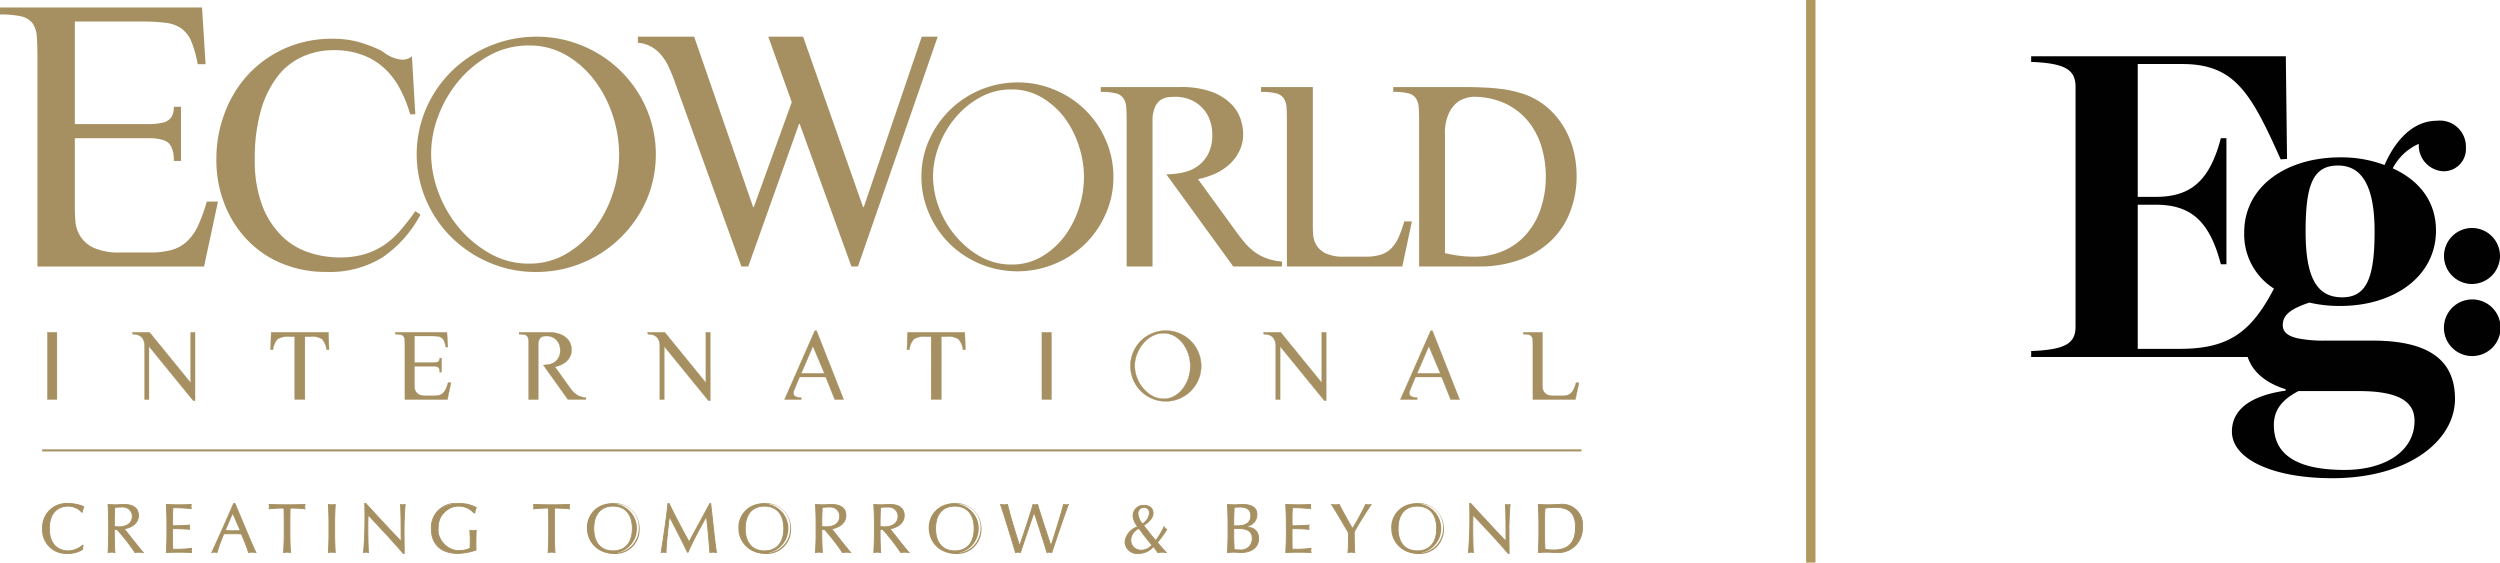 <svg id="Layer_1" data-name="Layer 1" xmlns="http://www.w3.org/2000/svg" viewBox="0 0 266.616 60"><defs><style>.cls-1{fill:#010101;}.cls-2{fill:none;stroke:#b0975e;}.cls-3{fill:#a69061;}</style></defs><title>ewi</title><path id="Vector_11" data-name="Vector 11" class="cls-1" d="M298.005,61.972a3.02,3.02,0,1,0-2.985-3.019A3.007,3.007,0,0,0,298.005,61.972ZM287.626,48.681c0,4.872-.819,7.027-3.451,7.027-2.743,0-3.906-2.154-3.906-7.027,0-4.929.763-7.027,3.45-7.027C286.5,41.645,287.626,44.26,287.626,48.681Zm-8.12,17.026h6.446c4.52,0,5.933,1.279,5.933,3.179,0,3.236-3.143,5.23-7.449,5.23-5.125,0-7.552-1.646-7.552-4.769C276.874,67.757,277.73,66.628,279.506,65.707Zm17.857-25.952a2.778,2.778,0,0,0-3.097-2.878c-2.585,0-4.464,2.154-5.58,4.722a13.061,13.061,0,0,0-4.715-.818c-5.739,0-10.25,3.076-10.25,8.005a6.838,6.838,0,0,0,3.172,5.992c-2.418,4.637-4.818,6.425-10.026,6.425h-4.502v-15.37h1.907c3.646,0,5.729,1.609,6.957,6.349h.595V38.739h-.595c-1.228,4.694-3.321,6.255-6.957,6.255h-1.907V30.828h4.734c5.59,0,7.329,3.038,10.51,10.168l.679-.047L278.158,30H251v.602c3.776.141,4.734.922,4.734,2.671V58.812c0,1.75-.958,2.483-4.734,2.624v.64h23.093c.465,1.42,1.702,2.7,4.046,3.433v.15c-3.953.564-5.729,2.154-5.729,4.364,0,2.972,4.418,4.976,10.705,4.976,8.119,0,13.086-3.998,13.086-8.466,0-4.261-2.995-6.208-8.78-6.208h-5.078a13.753,13.753,0,0,1-2.967-.254c-1.135-.273-1.544-.752-1.544-1.392,0-.828.484-1.411,1.619-1.938a10.371,10.371,0,0,1,1.227-.47,14,14,0,0,0,3.302.357c5.627,0,10.193-3.076,10.193-8.052,0-3.179-1.878-5.39-4.613-6.622a5.735,5.735,0,0,1,2.781-2.615,2.763,2.763,0,0,0,2.595,2.925A2.37,2.37,0,0,0,297.363,39.754ZM301,51.268a2.986,2.986,0,1,0-2.985,3.019A3.006,3.006,0,0,0,301,51.268Z" transform="translate(-34.384 -24)"/><line class="cls-2" x1="193.116" x2="193.116" y2="60"/><path class="cls-3" d="M42.365,37.233h7.799a6.511,6.511,0,0,0,1.55-.146,1.552,1.552,0,0,0,.912-.54,1.929,1.929,0,0,0,.294-1.154h.763V41.16h-.763a3.245,3.245,0,0,0-.278-1.522,1.368,1.368,0,0,0-.886-.71A5.144,5.144,0,0,0,50.212,38.74H42.365v7.379c0,.422.021.908.06,1.466a3.591,3.591,0,0,0,.509,1.583,3.349,3.349,0,0,0,1.437,1.257,6.46,6.46,0,0,0,2.833.499h3.219A8.064,8.064,0,0,0,52.768,50.632a3.861,3.861,0,0,0,1.633-.964,5.47,5.47,0,0,0,1.145-1.687,18.243,18.243,0,0,0,.895-2.482h1.188l-1.483,6.924H38.376V30.09c0-.858-.026-1.581-.064-2.16a2.899,2.899,0,0,0-.439-1.427,2.11,2.11,0,0,0-1.191-.749,9.87,9.87,0,0,0-2.299-.207v-.753H55.929l.38,6.051h-.843a11.772,11.772,0,0,0-.701-2.483,3.285,3.285,0,0,0-1.083-1.36,3.782,3.782,0,0,0-1.67-.574,19.418,19.418,0,0,0-2.484-.129H42.365Z" transform="translate(-34.384 -24)"/><path class="cls-3" d="M78.128,36.187a14.208,14.208,0,0,0-1.117-2.773,8.031,8.031,0,0,0-1.662-2.155,7.018,7.018,0,0,0-2.326-1.404,8.539,8.539,0,0,0-3.022-.505,8.037,8.037,0,0,0-3.382.704,6.913,6.913,0,0,0-2.667,2.143,10.706,10.706,0,0,0-1.758,3.63,18.39,18.39,0,0,0-.636,5.151,13.407,13.407,0,0,0,.818,5.006,9.048,9.048,0,0,0,2.118,3.238,7.43,7.43,0,0,0,2.914,1.731,10.522,10.522,0,0,0,3.181.503,9.243,9.243,0,0,0,2.598-.325,8.045,8.045,0,0,0,2.094-.952,9.114,9.114,0,0,0,1.749-1.546,24.992,24.992,0,0,0,1.648-2.114l.551.367a12.733,12.733,0,0,1-4.063,4.569,10.713,10.713,0,0,1-5.964,1.545,12.059,12.059,0,0,1-4.791-.918A10.726,10.726,0,0,1,60.719,49.551a11.63,11.63,0,0,1-2.4-3.81,12.798,12.798,0,0,1-.86-4.726,13.815,13.815,0,0,1,.896-4.987,12.472,12.472,0,0,1,2.524-4.108,11.99,11.99,0,0,1,3.916-2.77,12.302,12.302,0,0,1,5.068-1.017,10.507,10.507,0,0,1,2.652.313,15.754,15.754,0,0,1,2.502.939c.078.051.229.156.443.306a3.795,3.795,0,0,0,.8.434,3.204,3.204,0,0,0,1.007.236,1.532,1.532,0,0,0,1.048-.361l.362,6.187Z" transform="translate(-34.384 -24)"/><path class="cls-3" d="M79.832,35.563A12.603,12.603,0,0,1,82.561,31.583a12.908,12.908,0,0,1,9.033-3.67,12.608,12.608,0,0,1,4.957.99,12.643,12.643,0,0,1,6.773,6.676,12.421,12.421,0,0,1,0,9.782A12.806,12.806,0,0,1,91.552,53.005a12.485,12.485,0,0,1-4.951-.987,12.855,12.855,0,0,1-4.041-2.682,12.38,12.38,0,0,1-2.729-3.997,12.356,12.356,0,0,1,0-9.775Zm14.982,15.482a10.405,10.405,0,0,0,3.035-2.738,12.799,12.799,0,0,0,1.908-3.729,13.131,13.131,0,0,0,.654-4.063,13.471,13.471,0,0,0-.654-4.124A12.814,12.814,0,0,0,97.848,32.647a10.267,10.267,0,0,0-3.035-2.738,7.746,7.746,0,0,0-4.019-1.058A8.648,8.648,0,0,0,86.619,29.888a11.732,11.732,0,0,0-3.3,2.711,13.053,13.053,0,0,0-2.176,3.716,11.411,11.411,0,0,0-.781,4.054,11.806,11.806,0,0,0,.769,4.122,12.967,12.967,0,0,0,2.174,3.771A11.937,11.937,0,0,0,86.619,51.027a8.309,8.309,0,0,0,4.176,1.088A7.714,7.714,0,0,0,94.814,51.045Z" transform="translate(-34.384 -24)"/><path class="cls-3" d="M125.883,52.417h-.697l-5.517-15.202h-.07L114.184,52.417h-.734l-7.206-19.978q-.261-.687-.569-1.36a5.595,5.595,0,0,0-.764-1.193,3.886,3.886,0,0,0-1.042-.887,3.453,3.453,0,0,0-1.456-.437V27.913H108.413L114.7,46.081h.075l4.048-11.184-2.503-6.984h3.711L126.426,46.081h.078l6.182-18.168h1.7Z" transform="translate(-34.384 -24)"/><path class="cls-3" d="M133.467,38.937a10.301,10.301,0,0,1,9.441-6.146,10.01,10.01,0,0,1,3.979.8,10.285,10.285,0,0,1,3.243,2.146,9.965,9.965,0,0,1,2.187,3.213,9.667,9.667,0,0,1,.808,3.926,9.528,9.528,0,0,1-.808,3.91,10.036,10.036,0,0,1-2.187,3.205,10.224,10.224,0,0,1-3.261,2.15,10.394,10.394,0,0,1-7.969,0,10.313,10.313,0,0,1-3.246-2.15,10.118,10.118,0,0,1-2.186-3.216,9.636,9.636,0,0,1-.818-3.927A9.538,9.538,0,0,1,133.467,38.937Zm12.023,12.425a8.326,8.326,0,0,0,2.445-2.199,10.351,10.351,0,0,0,1.519-2.991,10.519,10.519,0,0,0,.531-3.264,10.757,10.757,0,0,0-.531-3.313,10.454,10.454,0,0,0-1.519-3.006,8.527,8.527,0,0,0-2.445-2.194,6.236,6.236,0,0,0-3.229-.856,6.793,6.793,0,0,0-3.348.842,9.083,9.083,0,0,0-2.639,2.17,10.233,10.233,0,0,0-1.752,2.987,9.217,9.217,0,0,0-.635,3.254,9.686,9.686,0,0,0,.62,3.313,10.122,10.122,0,0,0,1.749,3.009,9.557,9.557,0,0,0,2.657,2.236,6.688,6.688,0,0,0,3.348.86A6.215,6.215,0,0,0,145.49,51.361Z" transform="translate(-34.384 -24)"/><path class="cls-3" d="M154.538,36.951c0-.589-.013-1.095-.044-1.503a1.896,1.896,0,0,0-.309-.98,1.402,1.402,0,0,0-.829-.52,6.45,6.45,0,0,0-1.583-.15V33.284h8.431a9.539,9.539,0,0,1,3.466.531,5.766,5.766,0,0,1,2.056,1.318,4.078,4.078,0,0,1,.985,1.637,5.185,5.185,0,0,1,.251,1.486,4.023,4.023,0,0,1-.403,1.848,4.716,4.716,0,0,1-1.052,1.417,5.849,5.849,0,0,1-1.521.995,8.562,8.562,0,0,1-1.842.589l3.789,5.209c.353.496.695.957,1.031,1.362a6.285,6.285,0,0,0,1.083,1.088,5.03,5.03,0,0,0,1.326.751,5.991,5.991,0,0,0,1.735.377v.526h-5.201l-7.138-9.827a8.529,8.529,0,0,0,1.806-.202,4.098,4.098,0,0,0,1.57-.693A3.813,3.813,0,0,0,163.248,40.39a4.413,4.413,0,0,0,.422-2.017,4.553,4.553,0,0,0-.274-1.602,3.576,3.576,0,0,0-.818-1.292,3.69,3.69,0,0,0-1.25-.853,4.286,4.286,0,0,0-1.624-.304c-.216,0-.458.015-.734.042a1.915,1.915,0,0,0-.78.276,1.787,1.787,0,0,0-.625.779,3.519,3.519,0,0,0-.268,1.532v15.466h-2.759Z" transform="translate(-34.384 -24)"/><path class="cls-3" d="M174.394,48.05c0,.287.013.627.035,1.011a2.495,2.495,0,0,0,.359,1.102,2.376,2.376,0,0,0,.991.864,4.454,4.454,0,0,0,1.953.345h2.238a5.529,5.529,0,0,0,1.638-.201,2.803,2.803,0,0,0,1.129-.663,4.199,4.199,0,0,0,.79-1.171,13.186,13.186,0,0,0,.618-1.725h.815l-1.025,4.805H171.628V36.951c0-.589-.013-1.095-.043-1.503a1.907,1.907,0,0,0-.31-.98,1.374,1.374,0,0,0-.819-.52,6.596,6.596,0,0,0-1.586-.15V33.284h5.524V48.05Z" transform="translate(-34.384 -24)"/><path class="cls-3" d="M185.728,36.951c0-.589-.013-1.095-.045-1.503a1.92,1.92,0,0,0-.313-.98,1.38,1.38,0,0,0-.816-.52,6.532,6.532,0,0,0-1.587-.15V33.284h7.518c.66,0,1.361.011,2.066.048a18.715,18.715,0,0,1,2.134.183,12.248,12.248,0,0,1,2.076.474,7.736,7.736,0,0,1,3.591,2.433,8.589,8.589,0,0,1,1.222,1.906,9.39,9.39,0,0,1,.717,2.15,11.27,11.27,0,0,1,.233,2.283,10.501,10.501,0,0,1-.648,3.716,8.472,8.472,0,0,1-1.962,3.078,9.353,9.353,0,0,1-3.291,2.094,12.708,12.708,0,0,1-4.611.769h-6.283Zm2.757,14.048c.508.114,1.019.208,1.532.277a11.885,11.885,0,0,0,1.524.096,7.662,7.662,0,0,0,3.314-.679,6.754,6.754,0,0,0,2.413-1.848,7.876,7.876,0,0,0,1.469-2.717,10.623,10.623,0,0,0,.501-3.28,10.957,10.957,0,0,0-.501-3.328,7.698,7.698,0,0,0-1.486-2.71,6.976,6.976,0,0,0-2.449-1.823,8.085,8.085,0,0,0-3.377-.664,3.583,3.583,0,0,0-1.471.477,3.165,3.165,0,0,0-1.007,1.189,4.848,4.848,0,0,0-.462,2.35Z" transform="translate(-34.384 -24)"/><path class="cls-3" d="M39.44,59.443h1.017v7.162H39.44Z" transform="translate(-34.384 -24)"/><path class="cls-3" d="M40.475,66.624H39.423V59.425h1.053Zm-1.017-.037h.981v-7.126h-.981Z" transform="translate(-34.384 -24)"/><path class="cls-3" d="M55.182,66.724h-.195l-4.695-5.756H50.27v5.638H49.805V60.968a1.821,1.821,0,0,0-.097-.644.968.968,0,0,0-.681-.621,1.914,1.914,0,0,0-.509-.065v-.195h1.818l4.36,5.355h.022V59.443h.465Z" transform="translate(-34.384 -24)"/><path class="cls-3" d="M55.2,66.742h-.221l-.006-.007-4.685-5.743v5.632h-.501v-5.656a1.811,1.811,0,0,0-.096-.637.948.948,0,0,0-.669-.61,1.896,1.896,0,0,0-.504-.064h-.018V59.425h1.844l.006.007L54.699,64.774V59.425h.501Zm-.204-.037h.168V59.461h-.429v5.355h-.048l-.006-.007-4.354-5.348H48.536V59.621a1.925,1.925,0,0,1,.495.065.986.986,0,0,1,.693.632,1.843,1.843,0,0,1,.098.65v5.619h.429V60.95h.048l.006.007Z" transform="translate(-34.384 -24)"/><path class="cls-3" d="M65.817,59.897h-.606a2.09,2.09,0,0,0-1.222.26,1.949,1.949,0,0,0-.487,1.126h-.26l.065-1.84h6.102L69.474,61.283H69.214a2.104,2.104,0,0,0-.486-1.126,1.995,1.995,0,0,0-1.233-.26h-.595v6.708H65.817Z" transform="translate(-34.384 -24)"/><path class="cls-3" d="M66.917,66.624H65.799V59.916h-.588a2.086,2.086,0,0,0-1.212.255,1.949,1.949,0,0,0-.48,1.116l-.003.015h-.293l.001-.019.066-1.857h6.137l.001.018.065,1.859h-.293l-.003-.015a2.102,2.102,0,0,0-.48-1.116,1.99,1.99,0,0,0-1.222-.255h-.577ZM65.835,66.587h1.046V59.879h.613a2.015,2.015,0,0,1,1.245.265,2.102,2.102,0,0,1,.489,1.121h.227l-.063-1.803H63.324l-.064,1.803H63.487a1.952,1.952,0,0,1,.491-1.122,2.115,2.115,0,0,1,1.233-.264H65.835Z" transform="translate(-34.384 -24)"/><path class="cls-3" d="M78.584,62.668h1.991a1.722,1.722,0,0,0,.395-.038.392.392,0,0,0,.233-.141.5.5,0,0,0,.075-.298h.195v1.493h-.195a.882.882,0,0,0-.07-.395.365.365,0,0,0-.227-.183,1.31,1.31,0,0,0-.395-.049H78.584v1.914c0,.108.005.235.016.38a.941.941,0,0,0,.13.41.857.857,0,0,0,.368.325,1.602,1.602,0,0,0,.72.131h.822a2.033,2.033,0,0,0,.601-.076,1.003,1.003,0,0,0,.416-.249,1.459,1.459,0,0,0,.292-.438,4.868,4.868,0,0,0,.227-.644h.303l-.379,1.796H77.566v-5.788c0-.223-.005-.412-.016-.564a.722.722,0,0,0-.113-.367.512.512,0,0,0-.303-.196,2.422,2.422,0,0,0-.584-.053v-.195H82.046l.097,1.568h-.216a3.027,3.027,0,0,0-.178-.644.814.814,0,0,0-.276-.351.983.983,0,0,0-.428-.152,5.309,5.309,0,0,0-.633-.032H78.584Z" transform="translate(-34.384 -24)"/><path class="cls-3" d="M82.114,66.624h-4.566V60.818c0-.224-.006-.413-.016-.562a.702.702,0,0,0-.11-.357.495.495,0,0,0-.293-.189,2.361,2.361,0,0,0-.58-.053h-.018V59.425h5.531L82.162,61.03h-.25l-.003-.015a3.009,3.009,0,0,0-.177-.64.796.796,0,0,0-.269-.344.972.972,0,0,0-.42-.149,5.279,5.279,0,0,0-.63-.032H78.601v2.798h1.973a1.709,1.709,0,0,0,.391-.038.369.369,0,0,0,.222-.133.48.48,0,0,0,.072-.288v-.018h.231v1.529h-.231v-.018a.858.858,0,0,0-.068-.387.345.345,0,0,0-.216-.174,1.302,1.302,0,0,0-.39-.048H78.601v1.896c0,.109.006.236.016.378a.936.936,0,0,0,.127.403.838.838,0,0,0,.361.317,1.587,1.587,0,0,0,.711.129h.822a2.055,2.055,0,0,0,.595-.075.997.997,0,0,0,.409-.244,1.44,1.44,0,0,0,.288-.433,4.894,4.894,0,0,0,.227-.641l.004-.013h.339Zm-4.53-.037h4.501l.371-1.759h-.267a4.846,4.846,0,0,1-.225.632,1.476,1.476,0,0,1-.296.444,1.021,1.021,0,0,1-.424.253,2.056,2.056,0,0,1-.606.077H79.817a1.628,1.628,0,0,1-.728-.133.878.878,0,0,1-.375-.332.965.965,0,0,1-.132-.418c-.011-.143-.016-.271-.016-.381V63.038h2.019a1.314,1.314,0,0,1,.401.051.38.38,0,0,1,.237.191.864.864,0,0,1,.072.385h.159V62.209h-.159a.498.498,0,0,1-.079.291.412.412,0,0,1-.243.147,1.76,1.76,0,0,1-.399.039H78.566V59.814h1.846a5.25,5.25,0,0,1,.635.033.996.996,0,0,1,.436.155.829.829,0,0,1,.282.359,3.026,3.026,0,0,1,.177.632h.182l-.095-1.532H76.567v.159a2.425,2.425,0,0,1,.571.054.532.532,0,0,1,.313.202.745.745,0,0,1,.117.376c.011.15.016.34.016.565Z" transform="translate(-34.384 -24)"/><path class="cls-3" d="M90.765,60.818c0-.223-.005-.412-.016-.564a.722.722,0,0,0-.113-.367.514.514,0,0,0-.303-.196,2.428,2.428,0,0,0-.585-.053v-.195h3.105a3.413,3.413,0,0,1,1.276.199,2.107,2.107,0,0,1,.757.493,1.526,1.526,0,0,1,.363.612,2.049,2.049,0,0,1,.091.557,1.581,1.581,0,0,1-.145.693,1.792,1.792,0,0,1-.39.53,2.087,2.087,0,0,1-.562.372,3.197,3.197,0,0,1-.676.222l1.396,1.948q.194.281.378.513a2.492,2.492,0,0,0,.401.406,1.892,1.892,0,0,0,.487.281,2.249,2.249,0,0,0,.638.141v.195H94.952l-2.629-3.678a2.967,2.967,0,0,0,.666-.076,1.554,1.554,0,0,0,.579-.26,1.39,1.39,0,0,0,.405-.486,1.64,1.64,0,0,0,.157-.757,1.704,1.704,0,0,0-.103-.6,1.422,1.422,0,0,0-.297-.482,1.37,1.37,0,0,0-.465-.319,1.514,1.514,0,0,0-.595-.114,2.441,2.441,0,0,0-.271.017.644.644,0,0,0-.287.102.679.679,0,0,0-.233.293,1.368,1.368,0,0,0-.098.573v5.788h-1.017Z" transform="translate(-34.384 -24)"/><path class="cls-3" d="M96.885,66.624H94.943l-.006-.008L92.288,62.909h.035a2.956,2.956,0,0,0,.662-.075,1.526,1.526,0,0,0,.572-.257,1.37,1.37,0,0,0,.4-.48,1.628,1.628,0,0,0,.155-.749,1.694,1.694,0,0,0-.102-.594,1.406,1.406,0,0,0-.293-.475,1.35,1.35,0,0,0-.459-.315,1.495,1.495,0,0,0-.588-.112,2.606,2.606,0,0,0-.268.016.634.634,0,0,0-.279.1.658.658,0,0,0-.226.285,1.357,1.357,0,0,0-.096.566v5.806H90.747V60.818c0-.232-.005-.416-.016-.562a.702.702,0,0,0-.11-.357.496.496,0,0,0-.293-.189,2.37,2.37,0,0,0-.58-.053h-.018V59.425h3.123a3.448,3.448,0,0,1,1.283.201,2.131,2.131,0,0,1,.764.498,1.546,1.546,0,0,1,.366.619,2.071,2.071,0,0,1,.092.561,1.61,1.61,0,0,1-.147.7,1.824,1.824,0,0,1-.394.536,2.109,2.109,0,0,1-.567.375,3.203,3.203,0,0,1-.653.218l1.38,1.926c.128.185.255.358.378.512a2.463,2.463,0,0,0,.398.403,1.875,1.875,0,0,0,.482.278,2.23,2.23,0,0,0,.633.139l.016.002Zm-1.924-.037h1.888v-.161a2.223,2.223,0,0,1-.627-.14,1.915,1.915,0,0,1-.491-.284,2.522,2.522,0,0,1-.403-.409c-.123-.156-.251-.329-.379-.514l-1.411-1.97.027-.006a3.201,3.201,0,0,0,.672-.221,2.058,2.058,0,0,0,.557-.37,1.777,1.777,0,0,0,.386-.524,1.571,1.571,0,0,0,.144-.685,2.038,2.038,0,0,0-.091-.552,1.514,1.514,0,0,0-.359-.604,2.086,2.086,0,0,0-.751-.489,3.406,3.406,0,0,0-1.27-.198H89.766v.159a2.435,2.435,0,0,1,.571.054.535.535,0,0,1,.313.202.743.743,0,0,1,.116.376c.011.147.016.332.016.565v5.77h.981V60.818a1.388,1.388,0,0,1,.099-.581.7.7,0,0,1,.239-.3.672.672,0,0,1,.295-.105,2.582,2.582,0,0,1,.272-.018,1.561,1.561,0,0,1,.602.115,1.408,1.408,0,0,1,.471.324,1.455,1.455,0,0,1,.301.488,1.733,1.733,0,0,1,.104.607,1.665,1.665,0,0,1-.159.766,1.414,1.414,0,0,1-.411.493,1.586,1.586,0,0,1-.586.263,2.984,2.984,0,0,1-.635.076Z" transform="translate(-34.384 -24)"/><path class="cls-3" d="M110.131,66.724h-.195l-4.695-5.756h-.022v5.638h-.465V60.968a1.815,1.815,0,0,0-.098-.644.964.964,0,0,0-.681-.621,1.919,1.919,0,0,0-.509-.065v-.195h1.817l4.361,5.355h.021V59.443h.465Z" transform="translate(-34.384 -24)"/><path class="cls-3" d="M110.149,66.742h-.221l-.006-.007-4.685-5.743v5.632h-.501v-5.656a1.81,1.81,0,0,0-.097-.637.946.946,0,0,0-.669-.61,1.897,1.897,0,0,0-.504-.064h-.018V59.425h1.844l.006.007,4.35,5.342V59.425h.501Zm-.204-.037h.168V59.461h-.429v5.355h-.047l-.006-.007-4.355-5.348h-1.791V59.621a1.924,1.924,0,0,1,.496.065.984.984,0,0,1,.693.632,1.833,1.833,0,0,1,.099.65v5.619h.429V60.95h.048l.006.007Z" transform="translate(-34.384 -24)"/><path class="cls-3" d="M122.444,64.204h-2.781l-.422,1.006c-.037.094-.085.212-.146.357a.976.976,0,0,0-.092.367.352.352,0,0,0,.076.239.506.506,0,0,0,.195.135,1.124,1.124,0,0,0,.265.07c.098.014.196.025.298.033v.195h-1.786l3.224-7.326h.195l2.889,7.326h-.952Zm-1.363-3.278-1.244,2.888H122.303Z" transform="translate(-34.384 -24)"/><path class="cls-3" d="M124.385,66.624h-.991l-.005-.011-.958-2.391h-2.757l-.417.995c-.035.09-.082.207-.146.357a.957.957,0,0,0-.09.36.336.336,0,0,0,.071.227.49.49,0,0,0,.188.13,1.113,1.113,0,0,0,.261.07c.104.015.201.025.297.032l.017.001v.231H118.023l.011-.025,3.229-7.337h.218l.005.012Zm-.967-.037h.914l-2.875-7.289h-.171l-3.208,7.289h1.74v-.16c-.091-.007-.183-.017-.282-.032a1.16,1.16,0,0,1-.269-.071.525.525,0,0,1-.201-.14.37.37,0,0,1-.08-.251.985.985,0,0,1,.093-.374c.063-.15.111-.266.145-.356l.427-1.018h2.805l.004.011Zm-1.088-2.755H119.809l1.271-2.952.016.039Zm-2.466-.036h2.412l-1.196-2.824Z" transform="translate(-34.384 -24)"/><path class="cls-3" d="M133.685,59.897h-.607a2.089,2.089,0,0,0-1.222.26,1.944,1.944,0,0,0-.487,1.126h-.26l.065-1.84h6.102L137.341,61.283h-.259a2.108,2.108,0,0,0-.487-1.126,1.995,1.995,0,0,0-1.233-.26h-.595v6.708h-1.081Z" transform="translate(-34.384 -24)"/><path class="cls-3" d="M134.785,66.624h-1.118V59.916h-.588a2.083,2.083,0,0,0-1.211.255,1.94,1.94,0,0,0-.48,1.116l-.003.015H131.091l0-.019L131.157,59.425h6.137l.001.018.065,1.859h-.293l-.003-.015a2.104,2.104,0,0,0-.481-1.116,1.99,1.99,0,0,0-1.222-.255h-.577Zm-1.082-.037H134.748V59.879h.614a2.014,2.014,0,0,1,1.245.265,2.11,2.11,0,0,1,.49,1.121h.226l-.063-1.803h-6.067l-.063,1.803h.225a1.944,1.944,0,0,1,.491-1.122,2.111,2.111,0,0,1,1.233-.264h.625Z" transform="translate(-34.384 -24)"/><path class="cls-3" d="M145.499,59.443h1.017v7.162h-1.017Z" transform="translate(-34.384 -24)"/><path class="cls-3" d="M146.534,66.624h-1.054V59.425h1.054Zm-1.017-.037h.98v-7.126h-.98Z" transform="translate(-34.384 -24)"/><path class="cls-3" d="M155.241,61.558A3.755,3.755,0,0,1,157.248,59.557a3.769,3.769,0,0,1,2.937,0,3.751,3.751,0,0,1,2.001,2.007,3.77,3.77,0,0,1,0,2.937,3.764,3.764,0,0,1-2.006,2.001,3.688,3.688,0,0,1-1.472.297,3.648,3.648,0,0,1-1.466-.297A3.767,3.767,0,0,1,155.241,64.496a3.686,3.686,0,0,1-.298-1.472A3.641,3.641,0,0,1,155.241,61.558Zm4.43,4.652a3.078,3.078,0,0,0,.898-.822,3.841,3.841,0,0,0,.562-1.12,4.035,4.035,0,0,0,.195-1.223,4.121,4.121,0,0,0-.195-1.238,3.828,3.828,0,0,0-.562-1.126,3.078,3.078,0,0,0-.898-.822,2.266,2.266,0,0,0-1.19-.319,2.496,2.496,0,0,0-1.233.313,3.412,3.412,0,0,0-.974.812,3.881,3.881,0,0,0-.643,1.118,3.458,3.458,0,0,0-.233,1.218,3.599,3.599,0,0,0,.227,1.239,3.849,3.849,0,0,0,.644,1.13,3.547,3.547,0,0,0,.98.834,2.422,2.422,0,0,0,1.233.325A2.266,2.266,0,0,0,159.671,66.211Z" transform="translate(-34.384 -24)"/><path class="cls-3" d="M158.709,66.818a3.695,3.695,0,0,1-1.473-.298,3.79,3.79,0,0,1-2.011-2.017,3.723,3.723,0,0,1-.299-1.479,3.672,3.672,0,0,1,.3-1.473,3.773,3.773,0,0,1,2.017-2.011,3.724,3.724,0,0,1,1.478-.299,3.681,3.681,0,0,1,1.473.3,3.77,3.77,0,0,1,2.011,2.017,3.717,3.717,0,0,1,.299,1.479,3.675,3.675,0,0,1-.3,1.473,3.823,3.823,0,0,1-.809,1.2,3.862,3.862,0,0,1-1.206.811A3.733,3.733,0,0,1,158.709,66.818Zm.011-7.54a3.682,3.682,0,0,0-1.464.296,3.734,3.734,0,0,0-1.997,1.992,3.649,3.649,0,0,0-.296,1.459,3.691,3.691,0,0,0,.296,1.464,3.789,3.789,0,0,0,.802,1.195,3.831,3.831,0,0,0,1.19.804,3.774,3.774,0,0,0,2.924-.001,3.745,3.745,0,0,0,1.997-1.992,3.755,3.755,0,0,0-.001-2.924,3.729,3.729,0,0,0-1.992-1.998A3.651,3.651,0,0,0,158.719,59.277Zm-.238,7.271a2.449,2.449,0,0,1-1.242-.328,3.588,3.588,0,0,1-.985-.838,3.92,3.92,0,0,1-.647-1.135,3.653,3.653,0,0,1-.228-1.246,3.498,3.498,0,0,1,.234-1.224,3.914,3.914,0,0,1,.647-1.124,3.42,3.42,0,0,1,.98-.817,2.526,2.526,0,0,1,1.242-.316,2.289,2.289,0,0,1,1.199.322,3.095,3.095,0,0,1,.904.827,3.849,3.849,0,0,1,.564,1.131,4.142,4.142,0,0,1,.197,1.244,4.049,4.049,0,0,1-.197,1.228,3.87,3.87,0,0,1-.564,1.125,3.106,3.106,0,0,1-.904.827A2.293,2.293,0,0,1,158.482,66.548Zm0-6.99a2.494,2.494,0,0,0-1.225.31,3.42,3.42,0,0,0-.969.808,3.894,3.894,0,0,0-.641,1.114,3.453,3.453,0,0,0-.231,1.211,3.608,3.608,0,0,0,.225,1.233,3.868,3.868,0,0,0,.641,1.125,3.554,3.554,0,0,0,.975.829,2.418,2.418,0,0,0,1.224.322,2.257,2.257,0,0,0,1.18-.316,3.074,3.074,0,0,0,.893-.817,3.833,3.833,0,0,0,.56-1.115,4.039,4.039,0,0,0,.194-1.217,4.13,4.13,0,0,0-.194-1.233,3.802,3.802,0,0,0-.56-1.12,3.069,3.069,0,0,0-.893-.817A2.257,2.257,0,0,0,158.482,59.559Z" transform="translate(-34.384 -24)"/><path class="cls-3" d="M175.814,66.724h-.195l-4.695-5.756h-.022v5.638h-.465V60.968a1.811,1.811,0,0,0-.098-.644,1.002,1.002,0,0,0-.27-.405,1.015,1.015,0,0,0-.411-.216,1.918,1.918,0,0,0-.509-.065v-.195h1.818l4.361,5.355h.021V59.443h.465Z" transform="translate(-34.384 -24)"/><path class="cls-3" d="M175.832,66.742h-.221l-.006-.007-4.685-5.743v5.632h-.502v-5.656a1.807,1.807,0,0,0-.096-.637.945.945,0,0,0-.669-.61,1.891,1.891,0,0,0-.504-.064h-.018V59.425h1.844l.006.007,4.349,5.342V59.425h.502Zm-.205-.037h.168V59.461h-.429v5.355h-.048l-.006-.007-4.355-5.348h-1.791V59.621a1.928,1.928,0,0,1,.495.065.984.984,0,0,1,.693.632,1.846,1.846,0,0,1,.099.65v5.619h.429V60.95h.048l.006.007Z" transform="translate(-34.384 -24)"/><path class="cls-3" d="M188.126,64.204h-2.781l-.422,1.006c-.037.094-.085.212-.146.357a.976.976,0,0,0-.092.367.352.352,0,0,0,.076.239.509.509,0,0,0,.195.135,1.128,1.128,0,0,0,.265.07c.098.014.197.025.298.033v.195H183.733L186.957,59.28h.195l2.889,7.326h-.952Zm-1.363-3.278-1.244,2.888h2.466Z" transform="translate(-34.384 -24)"/><path class="cls-3" d="M190.068,66.624h-.991l-.005-.011L188.114,64.222h-2.757l-.417.995c-.035.09-.083.207-.146.357a.957.957,0,0,0-.09.36.336.336,0,0,0,.071.227.481.481,0,0,0,.188.13,1.114,1.114,0,0,0,.261.07c.105.015.202.025.297.032l.017.001v.231h-1.831l.011-.025,3.229-7.337h.218l.005.012Zm-.967-.037h.914l-2.874-7.289H186.969l-3.209,7.289h1.74v-.16c-.09-.007-.183-.017-.283-.032a1.173,1.173,0,0,1-.269-.071.521.521,0,0,1-.201-.14.368.368,0,0,1-.081-.251.994.994,0,0,1,.094-.374c.063-.15.111-.266.146-.356l.427-1.018h2.805l.005.011Zm-1.088-2.755h-2.522l.011-.025,1.261-2.927.017.039Zm-2.467-.036h2.412l-1.195-2.824Z" transform="translate(-34.384 -24)"/><path class="cls-3" d="M198.879,64.971c0,.108.005.235.016.38a.937.937,0,0,0,.13.41.851.851,0,0,0,.368.325,1.602,1.602,0,0,0,.72.131h.822a2.027,2.027,0,0,0,.6-.076,1.001,1.001,0,0,0,.417-.249,1.458,1.458,0,0,0,.292-.438,4.814,4.814,0,0,0,.227-.644h.303l-.379,1.796H197.863v-5.788c0-.223-.006-.412-.016-.564a.734.734,0,0,0-.114-.367.511.511,0,0,0-.303-.196,2.418,2.418,0,0,0-.584-.053v-.195h2.034v5.528Z" transform="translate(-34.384 -24)"/><path class="cls-3" d="M202.41,66.624h-4.566V60.818c0-.219-.005-.408-.016-.562a.701.701,0,0,0-.11-.357.492.492,0,0,0-.293-.189,2.355,2.355,0,0,0-.579-.053h-.018V59.425h2.07v5.546c0,.113.005.24.016.378a.915.915,0,0,0,.127.403.832.832,0,0,0,.361.317,1.585,1.585,0,0,0,.711.129h.822a2.048,2.048,0,0,0,.594-.075.987.987,0,0,0,.41-.244,1.454,1.454,0,0,0,.289-.433,4.773,4.773,0,0,0,.225-.641l.004-.013h.339l-.005.022Zm-4.529-.037h4.5l.371-1.759h-.267a4.726,4.726,0,0,1-.224.632,1.465,1.465,0,0,1-.296.444,1.025,1.025,0,0,1-.424.253,2.059,2.059,0,0,1-.606.077h-.822a1.63,1.63,0,0,1-.728-.133.869.869,0,0,1-.374-.332.967.967,0,0,1-.133-.418c-.011-.139-.016-.267-.016-.381V59.461h-1.997v.159a2.426,2.426,0,0,1,.57.054.526.526,0,0,1,.313.203.75.75,0,0,1,.117.375c.011.155.016.345.016.565Z" transform="translate(-34.384 -24)"/><rect class="cls-3" x="4.491" y="47.925" width="164.166" height="0.217"/><path class="cls-3" d="M43.179,82.6a2.843,2.843,0,0,1-1.546.424,2.663,2.663,0,1,1,.074-5.323,3.928,3.928,0,0,1,1.613.342,2.458,2.458,0,0,0-.156.579l-.045.015a1.974,1.974,0,0,0-1.413-.662c-1.167,0-2.059.737-2.059,2.387,0,1.65.892,2.386,2.059,2.386a2.485,2.485,0,0,0,1.509-.617l.03.03Z" transform="translate(-34.384 -24)"/><path class="cls-3" d="M41.633,83.071a2.563,2.563,0,0,1-2.76-2.708,2.599,2.599,0,0,1,2.834-2.709,3.934,3.934,0,0,1,1.633.347l.046.022L43.361,78.067a2.321,2.321,0,0,0-.147.543l-.009.048-.1.035L43.085,78.67a1.942,1.942,0,0,0-1.378-.647c-1.279,0-2.012.852-2.012,2.34,0,1.487.733,2.339,2.012,2.339a2.439,2.439,0,0,0,1.472-.601l.033-.025.038.022.047.046-.073.481-.014.011A2.871,2.871,0,0,1,41.633,83.071Zm.074-5.323a2.616,2.616,0,1,0-.074,5.229,2.856,2.856,0,0,0,1.503-.403l.056-.363a2.471,2.471,0,0,1-1.484.585c-1.319,0-2.106-.91-2.106-2.433,0-1.524.787-2.434,2.106-2.434a2.028,2.028,0,0,1,1.418.646,2.74,2.74,0,0,1,.131-.508A3.849,3.849,0,0,0,41.707,77.749Z" transform="translate(-34.384 -24)"/><path class="cls-3" d="M45.968,79.723c0-.639-.03-1.286-.059-1.926.283.022.565.038.847.038.283,0,.565-.038.848-.038.84,0,1.546.291,1.546,1.175,0,.959-.959,1.345-1.524,1.42.364.454,1.606,2.052,2.037,2.536a2.993,2.993,0,0,0-.446-.038,2.795,2.795,0,0,0-.431.038,21.509,21.509,0,0,0-1.926-2.468h-.283v.542c0,.64.03,1.286.059,1.926a1.77,1.77,0,0,0-.729,0c.03-.64.059-1.286.059-1.926Zm.61.424a2.405,2.405,0,0,0,.498.037c.609,0,1.42-.253,1.42-1.137,0-.781-.647-.974-1.152-.974a6.899,6.899,0,0,0-.721.037c-.022.542-.045,1.077-.045,1.613Z" transform="translate(-34.384 -24)"/><path class="cls-3" d="M49.785,82.994l-.129-.02a2.942,2.942,0,0,0-.439-.037,2.721,2.721,0,0,0-.424.037l-.03.005-.017-.025a21.716,21.716,0,0,0-1.906-2.447H46.625v.495c0,.638.03,1.291.059,1.922l.003.059-.058-.009a1.639,1.639,0,0,0-.712,0l-.058.011.003-.059c.028-.595.059-1.271.059-1.924v-1.279c0-.653-.032-1.328-.059-1.924l-.002-.053.053.004c.324.026.592.038.844.038.14,0,.283-.01.421-.019.14-.009.284-.019.427-.019,1.027,0,1.593.434,1.593,1.222,0,.949-.896,1.353-1.483,1.454.097.122.235.296.394.499.508.644,1.275,1.617,1.59,1.97Zm-3.255-2.581h.349l.014.014A21.677,21.677,0,0,1,48.809,82.877a2.508,2.508,0,0,1,.736-.013c-.35-.407-1.015-1.251-1.511-1.88-.189-.24-.348-.441-.445-.562l-.052-.065.083-.011c.551-.073,1.483-.444,1.483-1.373,0-.932-.815-1.128-1.499-1.128-.14,0-.283.01-.421.019-.14.009-.284.019-.427.019-.24,0-.495-.011-.798-.034.027.583.057,1.238.057,1.874v1.279c0,.634-.03,1.288-.057,1.869a1.681,1.681,0,0,1,.629,0c-.028-.616-.057-1.249-.057-1.869Zm.545-.181a2.426,2.426,0,0,1-.509-.039l-.037-.008v-.462c0-.521.021-1.03.043-1.568l.003-.088.059-.006a6.682,6.682,0,0,1,.707-.036c.282,0,1.199.074,1.199,1.021C48.543,79.92,47.785,80.231,47.076,80.231Zm-.451-.123a2.619,2.619,0,0,0,.451.029c.663,0,1.373-.286,1.373-1.09a.96.96,0,0,0-1.105-.927,6.647,6.647,0,0,0-.676.033v.006c-.022.537-.043,1.045-.043,1.564Z" transform="translate(-34.384 -24)"/><path class="cls-3" d="M52.185,79.716c0-.64-.03-1.286-.059-1.919.446.022.885.038,1.331.038s.885-.015,1.323-.038a1.159,1.159,0,0,0-.022.224,1.141,1.141,0,0,0,.022.222c-.624-.044-.989-.096-1.955-.096-.007.319-.03.58-.03.944,0,.387.008.796.008.982.877,0,1.368-.038,1.806-.075a1.226,1.226,0,0,0-.022.231,1.146,1.146,0,0,0,.022.223c-.513-.052-1.449-.067-1.806-.067-.008.178-.008.364-.008,1.078,0,.565.008.929.015,1.114a13.51,13.51,0,0,0,2.007-.097,1.199,1.199,0,0,0-.022.231,1.055,1.055,0,0,0,.022.216c-.439-.022-.885-.038-1.338-.038-.453,0-.899.015-1.353.038.03-.647.059-1.294.059-1.933Z" transform="translate(-34.384 -24)"/><path class="cls-3" d="M54.876,82.978l-.062-.003c-.504-.026-.929-.038-1.336-.038-.4,0-.829.012-1.351.038l-.052.003.002-.052c.029-.632.059-1.286.059-1.931V79.716c0-.612-.026-1.204-.059-1.917l-.002-.052.052.003c.512.026.935.038,1.328.038.397,0,.817-.012,1.321-.038l.06-.003-.012.059a1.096,1.096,0,0,0-.022.214,1.113,1.113,0,0,0,.021.213l.012.06-.062-.004c-.139-.01-.265-.02-.388-.03-.428-.035-.799-.065-1.518-.066-.003.109-.008.212-.012.316-.008.178-.016.361-.016.58,0,.228.002.464.005.657.001.109.002.205.003.277.813-.001,1.277-.034,1.755-.074l.062-.005-.012.061a1.175,1.175,0,0,0-.021.221,1.072,1.072,0,0,0,.021.214l.012.063-.064-.007c-.511-.052-1.416-.065-1.756-.067-.006.168-.006.383-.006,1.031,0,.596.008.924.013,1.067a12.976,12.976,0,0,0,1.953-.096l.071-.013-.016.07a1.154,1.154,0,0,0-.021.22,1.011,1.011,0,0,0,.021.206Zm-2.701-5.13c.032.69.057,1.27.057,1.869v1.278c0,.63-.029,1.266-.057,1.883.5-.024.915-.035,1.303-.035.393,0,.801.011,1.281.035a1.193,1.193,0,0,1-.012-.166,1.356,1.356,0,0,1,.012-.172,14.609,14.609,0,0,1-1.949.086H52.764L52.762,82.58c-.005-.112-.015-.445-.015-1.116,0-.71,0-.9.007-1.08l.002-.045h.045c.287,0,1.201.011,1.749.061a1.159,1.159,0,0,1-.012-.17,1.318,1.318,0,0,1,.013-.178c-.47.039-.939.07-1.75.07h-.047v-.047c0-.076-.001-.19-.003-.324-.002-.193-.005-.429-.005-.658,0-.221.009-.406.017-.584.005-.118.011-.235.013-.361l.001-.046h.046c.753,0,1.151.032,1.571.066.105.009.211.018.327.026A1.203,1.203,0,0,1,54.71,78.021a1.17,1.17,0,0,1,.013-.174c-.48.024-.883.035-1.267.035C53.074,77.883,52.666,77.871,52.175,77.848Z" transform="translate(-34.384 -24)"/><path class="cls-3" d="M59.442,77.702c.728,1.725,1.843,4.431,2.238,5.226a2.069,2.069,0,0,0-.788,0c-.141-.513-.498-1.331-.766-1.993-.32-.007-.647-.014-.974-.014-.305,0-.602.007-.907.014a20.15,20.15,0,0,0-.721,1.993,1.017,1.017,0,0,0-.55,0c.795-1.74,1.569-3.472,2.327-5.226Zm-.246,1.004-.81,1.888c.26,0,.543.015.803.015.275,0,.558-.007.833-.015Z" transform="translate(-34.384 -24)"/><path class="cls-3" d="M56.892,82.995l.04-.087c.846-1.851,1.607-3.56,2.326-5.226l.012-.028h.204l.012.029c.173.408.367.872.568,1.352.641,1.53,1.368,3.265,1.668,3.871l.041.083-.091-.016a1.928,1.928,0,0,0-.773,0l-.042.007-.011-.041a15.942,15.942,0,0,0-.582-1.543c-.059-.143-.116-.282-.17-.416-.292-.006-.619-.013-.942-.013-.294,0-.576.006-.875.013a19.651,19.651,0,0,0-.708,1.959l-.012.044-.044-.011a.941.941,0,0,0-.529,0Zm2.26-2.122c.335,0,.675.008.975.014l.031.001.012.029c.058.142.119.292.182.444.225.546.458,1.11.574,1.513a1.985,1.985,0,0,1,.672-.007c-.322-.671-1.016-2.327-1.631-3.796-.197-.469-.387-.922-.556-1.323h-.079c-.705,1.631-1.451,3.306-2.276,5.114a.961.961,0,0,1,.435.01,20.489,20.489,0,0,1,.711-1.955l.011-.029.052-.002C58.568,80.88,58.854,80.874,59.152,80.874Zm.037-.218c-.13,0-.266-.004-.402-.007-.135-.004-.271-.008-.401-.008h-.071l.881-2.054.897,2.052-.124.003C59.713,80.648,59.447,80.655,59.189,80.655Zm-.732-.109c.109.001.22.004.332.007.135.004.27.008.4.008.251,0,.51-.007.761-.013l-.754-1.725Z" transform="translate(-34.384 -24)"/><path class="cls-3" d="M64.692,79.723q0-.769-.022-1.539a14.802,14.802,0,0,0-1.591.082.836.836,0,0,0,.037-.238.874.874,0,0,0-.037-.231c.639.022,1.279.038,1.918.038.639,0,1.279-.015,1.918-.038a.873.873,0,0,0-.037.238.819.819,0,0,0,.037.231,14.809,14.809,0,0,0-1.591-.082q-.022.769-.022,1.539v1.279c0,.64.03,1.286.059,1.926a1.77,1.77,0,0,0-.729,0c.03-.64.059-1.286.059-1.926Z" transform="translate(-34.384 -24)"/><path class="cls-3" d="M64.583,82.985l.003-.059c.029-.633.059-1.286.059-1.924v-1.279c0-.495-.007-.997-.021-1.492a14.847,14.847,0,0,0-1.539.082l-.072.009.021-.069a.79.79,0,0,0,.035-.225.811.811,0,0,0-.035-.218l-.017-.062.064.002c.735.026,1.344.038,1.916.038.572,0,1.181-.012,1.916-.038l.064-.002-.017.062a.816.816,0,0,0-.035.226.792.792,0,0,0,.035.217l.021.069-.072-.009a14.847,14.847,0,0,0-1.539-.082c-.014.495-.021.997-.021,1.492v1.279c0,.653.032,1.327.059,1.924l.003.059-.058-.011a1.639,1.639,0,0,0-.712,0Zm.414-.142a1.974,1.974,0,0,1,.315.029c-.027-.582-.057-1.235-.057-1.869v-1.279c0-.511.007-1.03.022-1.541l.001-.046h.046c.52,0,1.133.03,1.528.075a.808.808,0,0,1-.021-.176.826.826,0,0,1,.023-.189c-.709.024-1.3.036-1.857.036s-1.148-.011-1.857-.036a.787.787,0,0,1,.023.181.836.836,0,0,1-.021.183c.395-.044,1.008-.075,1.528-.075h.046l.001.046c.015.511.022,1.03.022,1.541v1.279c0,.621-.029,1.255-.057,1.869A1.966,1.966,0,0,1,64.997,82.843Z" transform="translate(-34.384 -24)"/><path class="cls-3" d="M69.466,79.723c0-.639-.03-1.286-.059-1.926a1.77,1.77,0,0,0,.729,0c-.03.64-.059,1.286-.059,1.926v1.279c0,.64.03,1.286.059,1.926a1.77,1.77,0,0,0-.729,0c.03-.64.059-1.286.059-1.926Z" transform="translate(-34.384 -24)"/><path class="cls-3" d="M69.357,82.985l.003-.059c.028-.596.059-1.271.059-1.924v-1.279c0-.653-.032-1.328-.059-1.924l-.003-.059.058.01a1.639,1.639,0,0,0,.712,0l.058-.01-.003.059c-.029.633-.059,1.286-.059,1.924v1.279c0,.638.03,1.291.059,1.922l.003.059-.058-.009a1.639,1.639,0,0,0-.712,0Zm.1-5.131c.027.582.057,1.235.057,1.869v1.279c0,.634-.03,1.288-.057,1.869a1.681,1.681,0,0,1,.629,0c-.028-.615-.057-1.249-.057-1.869v-1.279c0-.621.029-1.255.057-1.869A1.682,1.682,0,0,1,69.457,77.854Z" transform="translate(-34.384 -24)"/><path class="cls-3" d="M77.392,83.024c-1.13-1.33-2.483-2.758-3.754-4.111-.007.275-.022.722-.022,1.509,0,.64.03,2.208.067,2.506a.992.992,0,0,0-.26-.038,1.217,1.217,0,0,0-.275.038c.059-.35.156-2.253.156-3.234,0-.937,0-1.658-.022-1.992H73.4c1.212,1.316,2.855,3.107,3.761,4.022,0-1.331,0-2.78-.059-3.926a.988.988,0,0,0,.253.038.879.879,0,0,0,.238-.038c-.045.439-.119,1.911-.119,2.491,0,.758.015,2.401.022,2.736Z" transform="translate(-34.384 -24)"/><path class="cls-3" d="M77.544,83.071h-.174l-.014-.017c-1.041-1.225-2.268-2.529-3.453-3.791l-.221-.236c-.008.284-.019.708-.019,1.394,0,.664.03,2.207.066,2.501l.009.07-.068-.018a.922.922,0,0,0-.247-.037,1.17,1.17,0,0,0-.265.037l-.069.016.012-.07c.058-.34.155-2.229.155-3.226,0-.926,0-1.657-.022-1.99l-.003-.05h.19l.299.325c1.139,1.237,2.547,2.767,3.395,3.63,0-1.274-.002-2.698-.059-3.809l-.003-.064.063.017a.837.837,0,0,0,.466,0l.066-.018-.007.069c-.045.444-.119,1.904-.119,2.486,0,.761.015,2.412.022,2.735ZM77.414,82.977h.034c-.007-.414-.021-1.959-.021-2.689,0-.557.067-1.918.113-2.428a.842.842,0,0,1-.185.022.984.984,0,0,1-.202-.024c.056,1.137.056,2.585.056,3.865V81.838l-.08-.081c-.839-.845-2.302-2.436-3.478-3.714l-.271-.294H73.331c.019.355.019,1.062.019,1.945,0,.947-.088,2.698-.147,3.174a.921.921,0,0,1,.426-.002c-.034-.414-.061-1.819-.061-2.444,0-.711.012-1.14.02-1.425l.006-.2.378.402C75.153,80.456,76.375,81.754,77.414,82.977Z" transform="translate(-34.384 -24)"/><path class="cls-3" d="M84.925,78.705a2.151,2.151,0,0,0-1.636-.729,2.374,2.374,0,0,0,.037,4.735,2.644,2.644,0,0,0,1.189-.238c.007-.297.015-.594.015-.9,0-.349-.022-.706-.037-1.018a1.802,1.802,0,0,0,.357.037,1.095,1.095,0,0,0,.32-.037c-.015.223-.03.706-.03,1.509,0,.194.008.402.008.602a7.118,7.118,0,0,1-1.896.357c-1.77,0-2.87-.922-2.87-2.661,0-1.688,1.145-2.662,2.907-2.662a3.728,3.728,0,0,1,1.896.431,1.852,1.852,0,0,0-.171.573Z" transform="translate(-34.384 -24)"/><path class="cls-3" d="M83.252,83.071c-1.854,0-2.917-.988-2.917-2.708a2.634,2.634,0,0,1,2.954-2.709,3.784,3.784,0,0,1,1.918.436l.042.023-.023.041a1.805,1.805,0,0,0-.165.556l-.005.041h-.153l-.014-.017a2.117,2.117,0,0,0-1.599-.712c-1.354,0-2.131.852-2.131,2.34a2.056,2.056,0,0,0,2.168,2.301,2.722,2.722,0,0,0,1.143-.218l0-.012c.007-.28.014-.568.014-.86,0-.279-.015-.569-.028-.826l-.012-.252.06.014a1.812,1.812,0,0,0,.346.036,1.069,1.069,0,0,0,.306-.035l.066-.02-.004.068c-.009.136-.03.552-.03,1.506,0,.095.002.195.004.295.002.103.004.206.004.307v.034l-.032.011A7.099,7.099,0,0,1,83.252,83.071Zm.037-5.323a2.546,2.546,0,0,0-2.86,2.614c0,1.661,1.029,2.614,2.823,2.614a7.112,7.112,0,0,0,1.849-.344c-0-.09-.002-.181-.004-.271-.002-.1-.004-.201-.004-.297,0-.837.016-1.262.026-1.447a1.33,1.33,0,0,1-.269.022,1.825,1.825,0,0,1-.307-.027l.007.13c.013.258.028.55.028.831,0,.293-.007.583-.014.863l-.002.063-.022.013a2.692,2.692,0,0,1-1.214.244,2.421,2.421,0,0,1-.037-4.829,2.188,2.188,0,0,1,1.658.728h.026a2.01,2.01,0,0,1,.149-.505A3.703,3.703,0,0,0,83.289,77.749Z" transform="translate(-34.384 -24)"/><path class="cls-3" d="M92.898,79.723q0-.769-.022-1.539a14.805,14.805,0,0,0-1.591.082.836.836,0,0,0,.037-.238.874.874,0,0,0-.037-.231c.639.022,1.279.038,1.918.038.639,0,1.279-.015,1.918-.038a.873.873,0,0,0-.037.238.819.819,0,0,0,.037.231,14.808,14.808,0,0,0-1.591-.082q-.022.769-.022,1.539v1.279c0,.64.029,1.286.059,1.926a1.769,1.769,0,0,0-.728,0c.029-.64.059-1.286.059-1.926Z" transform="translate(-34.384 -24)"/><path class="cls-3" d="M92.789,82.985l.003-.059c.029-.633.059-1.286.059-1.924v-1.279c0-.495-.007-.997-.021-1.492a14.847,14.847,0,0,0-1.539.082l-.072.009.021-.069a.79.79,0,0,0,.035-.225.803.803,0,0,0-.035-.218l-.017-.062.064.002c.735.026,1.344.038,1.916.038.572,0,1.181-.012,1.917-.038l.064-.002-.017.062a.818.818,0,0,0-.035.226.792.792,0,0,0,.035.217l.021.069-.072-.009a14.848,14.848,0,0,0-1.539-.082c-.014.495-.021.997-.021,1.492v1.279c0,.653.032,1.328.059,1.924l.003.059-.058-.011a1.639,1.639,0,0,0-.712,0Zm.414-.142a1.975,1.975,0,0,1,.315.029c-.027-.582-.057-1.235-.057-1.869v-1.279c0-.511.008-1.03.022-1.541l.001-.046h.046c.519,0,1.133.03,1.528.075a.763.763,0,0,1,.002-.365c-.709.024-1.301.036-1.857.036s-1.148-.011-1.857-.036a.788.788,0,0,1,.023.181.837.837,0,0,1-.021.183c.395-.044,1.008-.075,1.528-.075h.046l.001.046c.015.511.022,1.03.022,1.541v1.279c0,.621-.029,1.255-.057,1.869A1.967,1.967,0,0,1,93.202,82.843Z" transform="translate(-34.384 -24)"/><path class="cls-3" d="M99.762,77.702a2.664,2.664,0,1,1-2.78,2.662A2.544,2.544,0,0,1,99.762,77.702Zm0,.275c-1.16,0-2.052.737-2.052,2.387,0,1.65.892,2.386,2.052,2.386,1.167,0,2.059-.737,2.059-2.386C101.821,78.713,100.929,77.976,99.762,77.976Z" transform="translate(-34.384 -24)"/><path class="cls-3" d="M99.762,83.071a2.711,2.711,0,1,1,2.835-2.708A2.595,2.595,0,0,1,99.762,83.071Zm0-5.323a2.617,2.617,0,1,0,2.741,2.614A2.482,2.482,0,0,0,99.762,77.749Zm0,5.048c-1.314,0-2.099-.91-2.099-2.433,0-1.524.785-2.434,2.099-2.434,1.319,0,2.106.91,2.106,2.434C101.868,81.887,101.081,82.796,99.762,82.796Zm0-4.773c-1.274,0-2.005.852-2.005,2.34,0,1.487.731,2.339,2.005,2.339,1.279,0,2.012-.852,2.012-2.339C101.774,78.876,101.041,78.023,99.762,78.023Z" transform="translate(-34.384 -24)"/><path class="cls-3" d="M105.741,77.702c.677,1.398,1.375,2.706,2.133,4.096.297-.58,1.479-2.721,2.208-4.096h.097c.223,1.903.371,3.524.609,5.226a1.629,1.629,0,0,0-.699,0c-.104-1.331-.208-2.565-.364-3.837h-.015c-.676,1.242-1.36,2.461-1.948,3.799H107.696c-.58-1.234-1.264-2.512-1.91-3.799h-.015c-.141,1.226-.349,2.996-.357,3.837a.911.911,0,0,0-.52,0c.26-1.643.557-3.65.721-5.226Z" transform="translate(-34.384 -24)"/><path class="cls-3" d="M104.836,82.991l.011-.07c.344-2.173.586-3.931.721-5.224l.004-.042h.198l.013.027c.649,1.342,1.307,2.58,2.09,4.016.167-.321.506-.944.893-1.656.425-.783.908-1.67,1.275-2.362l.013-.026h.167l.005.042c.078.668.147,1.299.214,1.913.124,1.135.241,2.207.395,3.313l.009.065-.065-.012a1.502,1.502,0,0,0-.681,0l-.052.01-.004-.053c-.111-1.422-.209-2.549-.349-3.71l-.169.308c-.589,1.078-1.198,2.193-1.719,3.379l-.012.028h-.128l-.013-.026c-.385-.821-.827-1.68-1.254-2.51-.199-.389-.4-.779-.598-1.171l-.003.026c-.14,1.212-.331,2.871-.338,3.674l-0.0.059-.058-.015a.86.86,0,0,0-.497,0Zm4.846-3.947h.085l.005.042c.146,1.193.247,2.336.36,3.787a1.543,1.543,0,0,1,.6-.002c-.15-1.084-.265-2.137-.386-3.251-.066-.6-.133-1.22-.209-1.871H110.111c-.365.689-.841,1.564-1.262,2.338-.422.775-.785,1.445-.933,1.733l-.041.079-.043-.078c-.797-1.462-1.464-2.715-2.122-4.072h-.054c-.134,1.277-.371,2.999-.706,5.117a1.107,1.107,0,0,1,.416.002c.016-.827.202-2.439.338-3.624l.023-.2h.086l.013.026c.216.43.437.859.656,1.287.422.822.859,1.672,1.242,2.485h.006c.52-1.18,1.125-2.287,1.71-3.358Z" transform="translate(-34.384 -24)"/><path class="cls-3" d="M115.913,77.702a2.664,2.664,0,1,1-2.78,2.662A2.544,2.544,0,0,1,115.913,77.702Zm0,.275c-1.159,0-2.052.737-2.052,2.387,0,1.65.892,2.386,2.052,2.386,1.168,0,2.059-.737,2.059-2.386C117.972,78.713,117.081,77.976,115.913,77.976Z" transform="translate(-34.384 -24)"/><path class="cls-3" d="M115.913,83.071a2.711,2.711,0,1,1,2.835-2.708A2.595,2.595,0,0,1,115.913,83.071Zm0-5.323a2.617,2.617,0,1,0,2.741,2.614A2.482,2.482,0,0,0,115.913,77.749Zm0,5.048c-1.314,0-2.099-.91-2.099-2.433,0-1.524.785-2.434,2.099-2.434,1.319,0,2.107.91,2.107,2.434C118.019,81.887,117.232,82.796,115.913,82.796Zm0-4.773c-1.274,0-2.004.852-2.004,2.34,0,1.487.731,2.339,2.004,2.339,1.279,0,2.012-.852,2.012-2.339C117.925,78.876,117.192,78.023,115.913,78.023Z" transform="translate(-34.384 -24)"/><path class="cls-3" d="M121.416,79.723c0-.639-.029-1.286-.059-1.926.283.022.565.038.848.038.283,0,.565-.038.847-.038.84,0,1.546.291,1.546,1.175,0,.959-.959,1.345-1.523,1.42.364.454,1.605,2.052,2.036,2.536a3.003,3.003,0,0,0-.446-.038,2.793,2.793,0,0,0-.432.038,21.505,21.505,0,0,0-1.925-2.468h-.283v.542c0,.64.03,1.286.059,1.926a1.77,1.77,0,0,0-.729,0c.03-.64.059-1.286.059-1.926Zm.61.424a2.408,2.408,0,0,0,.498.037c.609,0,1.42-.253,1.42-1.137,0-.781-.647-.974-1.152-.974a6.897,6.897,0,0,0-.721.037c-.022.542-.045,1.077-.045,1.613Z" transform="translate(-34.384 -24)"/><path class="cls-3" d="M125.233,82.994l-.129-.02a2.958,2.958,0,0,0-.439-.037,2.712,2.712,0,0,0-.424.037l-.03.005-.017-.025a21.781,21.781,0,0,0-1.906-2.447h-.216v.495c0,.638.03,1.291.059,1.922l.002.059-.058-.009a1.639,1.639,0,0,0-.712,0l-.058.011.003-.059c.028-.595.059-1.271.059-1.924v-1.279c0-.653-.031-1.328-.059-1.924l-.002-.053.053.004c.324.026.592.038.843.038.14,0,.283-.01.421-.019.139-.009.284-.019.427-.019,1.028,0,1.593.434,1.593,1.222,0,.949-.896,1.353-1.483,1.454.096.12.23.29.385.487.51.648,1.281,1.627,1.599,1.982ZM121.979,80.413h.349l.013.014a21.721,21.721,0,0,1,1.915,2.45,2.51,2.51,0,0,1,.736-.013c-.356-.414-1.048-1.293-1.519-1.891-.185-.235-.341-.432-.436-.551l-.053-.065.083-.011c.551-.073,1.483-.443,1.483-1.373,0-.932-.815-1.128-1.499-1.128-.14,0-.282.01-.42.019-.139.009-.284.019-.427.019-.24,0-.495-.011-.798-.034.027.583.057,1.238.057,1.874v1.279c0,.634-.03,1.288-.057,1.869a1.678,1.678,0,0,1,.628,0c-.028-.616-.056-1.249-.056-1.869Zm.545-.181a2.432,2.432,0,0,1-.509-.039L121.979,80.185v-.462c0-.521.021-1.03.043-1.568l.004-.088.059-.006a6.686,6.686,0,0,1,.707-.036c.281,0,1.199.074,1.199,1.021C123.991,79.92,123.233,80.231,122.524,80.231Zm-.451-.123a2.617,2.617,0,0,0,.451.029c.663,0,1.372-.286,1.372-1.09a.96.96,0,0,0-1.105-.927,6.65,6.65,0,0,0-.676.033v.006c-.022.537-.043,1.045-.043,1.564Z" transform="translate(-34.384 -24)"/><path class="cls-3" d="M127.633,79.723c0-.639-.029-1.286-.059-1.926.283.022.565.038.848.038.283,0,.565-.038.847-.038.84,0,1.546.291,1.546,1.175,0,.959-.959,1.345-1.524,1.42.364.454,1.605,2.052,2.036,2.536a3.003,3.003,0,0,0-.446-.038,2.794,2.794,0,0,0-.431.038,21.502,21.502,0,0,0-1.925-2.468h-.283v.542c0,.64.03,1.286.059,1.926a1.768,1.768,0,0,0-.728,0c.03-.64.059-1.286.059-1.926Zm.61.424a2.405,2.405,0,0,0,.498.037c.609,0,1.42-.253,1.42-1.137,0-.781-.647-.974-1.152-.974a6.888,6.888,0,0,0-.721.037c-.023.542-.045,1.077-.045,1.613Z" transform="translate(-34.384 -24)"/><path class="cls-3" d="M131.45,82.994l-.129-.02a2.958,2.958,0,0,0-.439-.037,2.712,2.712,0,0,0-.424.037l-.03.005-.017-.025a21.781,21.781,0,0,0-1.906-2.447h-.216v.495c0,.646.03,1.295.059,1.924l.003.059-.059-.011a1.648,1.648,0,0,0-.711,0l-.058.011.003-.059c.029-.628.059-1.278.059-1.924v-1.279c0-.646-.031-1.295-.059-1.924l-.002-.053.053.004c.324.026.592.038.844.038.14,0,.283-.01.421-.019.139-.009.284-.019.427-.019,1.028,0,1.593.434,1.593,1.222,0,.949-.896,1.353-1.483,1.454.096.12.23.29.385.487.51.648,1.281,1.627,1.599,1.982Zm-3.254-2.581h.349l.014.014a21.753,21.753,0,0,1,1.915,2.45,2.51,2.51,0,0,1,.736-.013c-.356-.414-1.048-1.293-1.519-1.891-.185-.235-.341-.432-.436-.551l-.053-.065.083-.011c.551-.073,1.483-.443,1.483-1.373,0-.932-.815-1.128-1.499-1.128-.14,0-.282.01-.421.019-.139.009-.284.019-.427.019-.24,0-.495-.011-.798-.034.029.613.057,1.245.057,1.874v1.279c0,.627-.028,1.258-.056,1.869a1.688,1.688,0,0,1,.628,0c-.028-.612-.056-1.242-.056-1.869Zm.545-.181a2.425,2.425,0,0,1-.509-.039l-.036-.008v-.462c0-.529.021-1.045.044-1.592l.002-.064.06-.006a6.69,6.69,0,0,1,.707-.036c.281,0,1.199.074,1.199,1.021C130.208,79.92,129.45,80.231,128.741,80.231Zm-.451-.123a2.614,2.614,0,0,0,.451.029c.663,0,1.372-.286,1.372-1.09a.96.96,0,0,0-1.105-.927,6.623,6.623,0,0,0-.675.033c-.022.539-.044,1.048-.044,1.57Z" transform="translate(-34.384 -24)"/><path class="cls-3" d="M136.213,77.702a2.664,2.664,0,1,1-2.78,2.662A2.544,2.544,0,0,1,136.213,77.702Zm0,.275c-1.16,0-2.052.737-2.052,2.387,0,1.65.892,2.386,2.052,2.386,1.167,0,2.059-.737,2.059-2.386C138.272,78.713,137.381,77.976,136.213,77.976Z" transform="translate(-34.384 -24)"/><path class="cls-3" d="M136.213,83.071a2.711,2.711,0,1,1,2.835-2.708A2.595,2.595,0,0,1,136.213,83.071Zm0-5.323a2.617,2.617,0,1,0,2.741,2.614A2.482,2.482,0,0,0,136.213,77.749Zm0,5.048c-1.314,0-2.099-.91-2.099-2.433,0-1.524.785-2.434,2.099-2.434,1.319,0,2.106.91,2.106,2.434C138.319,81.887,137.533,82.796,136.213,82.796Zm0-4.773c-1.274,0-2.005.852-2.005,2.34,0,1.487.731,2.339,2.005,2.339,1.278,0,2.012-.852,2.012-2.339C138.225,78.876,137.491,78.023,136.213,78.023Z" transform="translate(-34.384 -24)"/><path class="cls-3" d="M141.085,77.798a1.844,1.844,0,0,0,.744,0c.379,1.51.691,2.52,1.286,4.401h.015c.268-.817,1.234-3.635,1.42-4.401a.926.926,0,0,0,.244.038.937.937,0,0,0,.246-.038c.223.804,1.16,3.628,1.42,4.401h.015c.223-.661,1.19-3.753,1.33-4.401a1.053,1.053,0,0,0,.261.038,1.042,1.042,0,0,0,.26-.038c-.29.699-1.517,4.342-1.777,5.13a.861.861,0,0,0-.505,0c-.432-1.39-.877-2.789-1.368-4.26h-.015c-.238.685-.989,2.87-1.449,4.26a1.053,1.053,0,0,0-.261-.038,1.041,1.041,0,0,0-.26.038C142.445,82.117,141.374,78.586,141.085,77.798Z" transform="translate(-34.384 -24)"/><path class="cls-3" d="M146.012,82.985l-.013-.044c-.471-1.52-.896-2.842-1.331-4.15-.262.755-.969,2.815-1.411,4.151l-.014.042-.042-.011a1.01,1.01,0,0,0-.25-.037.989.989,0,0,0-.249.037l-.044.011-.013-.044c-.217-.716-1.313-4.33-1.605-5.127l-.028-.077.081.014a1.706,1.706,0,0,0,.727,0l.044-.008.011.043c.362,1.44.663,2.428,1.249,4.281.061-.185.145-.434.241-.722.397-1.184.997-2.972,1.14-3.559l.011-.047.047.013a.733.733,0,0,0,.465,0l.046-.012.013.045c.209.753,1.048,3.293,1.381,4.287.28-.851,1.159-3.671,1.292-4.284l.011-.048.047.012a1.005,1.005,0,0,0,.249.037.989.989,0,0,0,.249-.037l.091-.023-.036.087c-.285.685-1.495,4.278-1.775,5.127l-.014.042-.044-.011a.921.921,0,0,0-.24-.037.911.911,0,0,0-.24.037Zm-3.061-.143a1.003,1.003,0,0,1,.23.029c.467-1.408,1.214-3.581,1.436-4.219l.011-.032h.083l.011.032c.444,1.332.875,2.674,1.354,4.218a.953.953,0,0,1,.443.001c.293-.885,1.399-4.167,1.73-5.008a1.042,1.042,0,0,1-.408-.009c-.172.736-1.097,3.695-1.321,4.359l-.011.032h-.082l-.011-.032c-.183-.546-1.151-3.453-1.407-4.359a.801.801,0,0,1-.423.001c-.163.633-.743,2.364-1.131,3.52-.118.353-.217.649-.279.838l-.011.032h-.084l-.011-.033c-.605-1.912-.911-2.912-1.276-4.361a1.737,1.737,0,0,1-.637.006c.323.911,1.33,4.231,1.566,5.014A.977.977,0,0,1,142.95,82.843Z" transform="translate(-34.384 -24)"/><path class="cls-3" d="M156.366,77.895c.572,0,.988.29.988.833,0,.564-.58,1.041-1.018,1.301.446.572.877,1.137,1.309,1.62a8.367,8.367,0,0,0,.884-1.472.773.773,0,0,0,.283.297,12.384,12.384,0,0,1-1.004,1.383l.951,1.071c-.156-.015-.319-.038-.476-.038a3.923,3.923,0,0,0-.424.038,5.402,5.402,0,0,0-.468-.632,2.127,2.127,0,0,1-1.606.729,1.276,1.276,0,0,1-1.42-1.257,1.965,1.965,0,0,1,1.354-1.598,2.139,2.139,0,0,1-.498-1.16A1.102,1.102,0,0,1,156.366,77.895Zm-.297,4.78a1.548,1.548,0,0,0,1.174-.535c-.491-.594-.951-1.174-1.397-1.792a1.427,1.427,0,0,0-.87,1.286A1.071,1.071,0,0,0,156.068,82.675Zm.304-4.572a.639.639,0,0,0-.631.698,2.028,2.028,0,0,0,.468,1.071,1.45,1.45,0,0,0,.758-1.153A.576.576,0,0,0,156.373,78.103Z" transform="translate(-34.384 -24)"/><path class="cls-3" d="M155.786,83.071a1.326,1.326,0,0,1-1.467-1.304,1.983,1.983,0,0,1,1.329-1.618,2.136,2.136,0,0,1-.473-1.14,1.151,1.151,0,0,1,1.192-1.162c.638,0,1.036.337,1.036.88,0,.623-.663,1.109-.996,1.314l.126.163c.382.491.744.955,1.109,1.369a8.131,8.131,0,0,0,.845-1.416l.042-.092.044.091a.706.706,0,0,0,.266.278l.038.026-.025.039a12.483,12.483,0,0,1-.98,1.357l1.004,1.131-.226-.023a3.349,3.349,0,0,0-.365-.027,3.088,3.088,0,0,0-.346.029l-.103.013-.015-.026a5.492,5.492,0,0,0-.431-.588A2.146,2.146,0,0,1,155.786,83.071Zm.58-5.13a1.059,1.059,0,0,0-1.098,1.068,2.139,2.139,0,0,0,.49,1.133l.034.048-.054.022a1.913,1.913,0,0,0-1.325,1.554,1.237,1.237,0,0,0,1.373,1.21,2.065,2.065,0,0,0,1.573-.715l.036-.037.033.039a5.855,5.855,0,0,1,.457.612l.042-.005a3.038,3.038,0,0,1,.357-.03,3.449,3.449,0,0,1,.36.025l-.898-1.011.027-.031a12.249,12.249,0,0,0,.975-1.34.838.838,0,0,1-.214-.207,8.486,8.486,0,0,1-.851,1.397l-.035.048-.039-.044c-.381-.427-.755-.909-1.151-1.419l-.192-.247.046-.027c.299-.177.995-.655.995-1.26C157.307,78.243,156.947,77.942,156.366,77.942Zm-.297,4.78a1.115,1.115,0,0,1-1.14-1.088,1.471,1.471,0,0,1,.892-1.326l.037-.022.026.035c.392.542.822,1.094,1.396,1.789l.027.033-.031.03A1.581,1.581,0,0,1,156.068,82.722Zm-.236-2.311a1.367,1.367,0,0,0-.81,1.224,1.022,1.022,0,0,0,1.046.993,1.476,1.476,0,0,0,1.11-.492C156.63,81.471,156.212,80.935,155.833,80.411Zm.366-.477-.026-.032a2.056,2.056,0,0,1-.478-1.101.683.683,0,0,1,.678-.746.625.625,0,0,1,.642.664,1.493,1.493,0,0,1-.781,1.193Zm.174-1.784a.594.594,0,0,0-.584.652,1.958,1.958,0,0,0,.432,1.008,1.403,1.403,0,0,0,.7-1.09A.53.53,0,0,0,156.373,78.15Z" transform="translate(-34.384 -24)"/><path class="cls-3" d="M165.348,79.716c0-.64-.029-1.286-.059-1.919.26.022.528.038.789.038.26,0,.527-.038.787-.038.848,0,1.569.231,1.569,1.071,0,.728-.504,1.137-1.248,1.301v.015c.884.045,1.426.402,1.426,1.249,0,1.101-1.018,1.495-1.88,1.495-.238,0-.484-.038-.721-.038s-.484.015-.721.038c.03-.647.059-1.294.059-1.933Zm1.012.364c.698,0,1.42-.245,1.42-1.071,0-.803-.647-.936-1.212-.936a3.515,3.515,0,0,0-.565.037c-.015.468-.045.944-.045,1.412v.558Zm-.402,1.033c0,.498.03,1.004.045,1.501a6.519,6.519,0,0,0,.728.038,1.169,1.169,0,0,0,1.198-1.249c0-.848-.647-1.048-1.636-1.048h-.335Z" transform="translate(-34.384 -24)"/><path class="cls-3" d="M165.24,82.98l.002-.054c.029-.638.059-1.294.059-1.931V79.716c0-.652-.032-1.324-.059-1.917l-.003-.053.054.004c.294.025.55.038.784.038.128,0,.261-.01.39-.019.131-.009.266-.019.397-.019,1.072,0,1.616.376,1.616,1.118a1.305,1.305,0,0,1-1.062,1.288c.823.104,1.241.533,1.241,1.276,0,1.138-1.039,1.542-1.928,1.542-.121,0-.245-.01-.364-.019-.118-.009-.24-.019-.357-.019-.213,0-.448.013-.717.038Zm.77-.137c.121,0,.244.01.364.019.118.009.24.019.357.019.846,0,1.833-.379,1.833-1.448,0-.761-.452-1.154-1.381-1.202l-.045-.002v-.098l.038-.008c.552-.122,1.211-.438,1.211-1.255,0-.689-.498-1.024-1.521-1.024-.128,0-.261.01-.39.019-.131.009-.266.019-.397.019-.222,0-.465-.011-.739-.034.026.581.056,1.233.056,1.867v1.278c0,.623-.028,1.262-.057,1.881C165.588,82.853,165.808,82.843,166.01,82.843Zm.721-.143a6.695,6.695,0,0,1-.734-.037l-.04-.005-.002-.041c-.005-.16-.011-.32-.018-.48-.013-.336-.027-.684-.027-1.023v-.805h.381c.874,0,1.683.133,1.683,1.095A1.216,1.216,0,0,1,166.731,82.699Zm-.682-.126a6.773,6.773,0,0,0,.682.032,1.126,1.126,0,0,0,1.15-1.202c0-.711-.46-1.001-1.589-1.001h-.287v.711c0,.338.014.684.027,1.019Q166.041,82.354,166.049,82.573Zm.311-2.446h-.449v-.605c0-.319.014-.647.027-.963.007-.15.013-.301.018-.451l.002-.039.038-.006a3.578,3.578,0,0,1,.572-.038c.847,0,1.259.322,1.259.983C167.827,79.72,167.292,80.128,166.36,80.128Zm-.355-.094h.355c.512,0,1.372-.133,1.372-1.024,0-.607-.37-.889-1.165-.889a3.631,3.631,0,0,0-.519.031c-.005.137-.011.275-.016.412-.013.315-.027.642-.027.959Z" transform="translate(-34.384 -24)"/><path class="cls-3" d="M171.565,79.716c0-.64-.029-1.286-.059-1.919.446.022.885.038,1.331.038.445,0,.884-.015,1.323-.038a1.192,1.192,0,0,0-.022.224,1.173,1.173,0,0,0,.022.222c-.624-.044-.988-.096-1.955-.096-.007.319-.03.58-.03.944,0,.387.007.796.007.982.878,0,1.368-.038,1.807-.075a1.227,1.227,0,0,0-.022.231,1.147,1.147,0,0,0,.022.223c-.513-.052-1.45-.067-1.807-.067-.007.178-.007.364-.007,1.078,0,.565.007.929.015,1.114a13.516,13.516,0,0,0,2.008-.097,1.171,1.171,0,0,0-.022.231,1.03,1.03,0,0,0,.022.216c-.439-.022-.885-.038-1.338-.038-.454,0-.899.015-1.354.038.03-.647.059-1.294.059-1.933Z" transform="translate(-34.384 -24)"/><path class="cls-3" d="M174.257,82.978l-.062-.003c-.505-.026-.93-.038-1.336-.038-.4,0-.829.012-1.351.038l-.051.003.002-.052c.029-.637.059-1.293.059-1.931V79.716c0-.653-.032-1.324-.059-1.917l-.002-.052.051.003c.512.026.934.038,1.329.038.396,0,.816-.012,1.321-.038l.059-.003-.011.058a1.146,1.146,0,0,0-.022.215,1.12,1.12,0,0,0,.022.213l.011.06-.061-.004c-.138-.01-.265-.02-.387-.03-.428-.035-.798-.065-1.519-.066-.003.11-.007.215-.012.32-.008.176-.016.359-.016.576,0,.228.003.464.004.657.002.109.002.205.003.277.813-.001,1.277-.034,1.756-.074l.062-.005-.012.061a1.179,1.179,0,0,0-.021.221,1.069,1.069,0,0,0,.021.214l.012.063-.063-.007c-.511-.052-1.416-.065-1.756-.067-.006.168-.006.383-.006,1.031,0,.607.009.928.013,1.067a12.975,12.975,0,0,0,1.953-.096l.071-.013-.016.07a1.208,1.208,0,0,0-.021.22.974.974,0,0,0,.021.206Zm-2.702-5.13c.027.58.057,1.233.057,1.869v1.278c0,.623-.028,1.264-.057,1.883.5-.024.916-.035,1.304-.035.392,0,.801.011,1.281.035a1.158,1.158,0,0,1-.012-.166,1.42,1.42,0,0,1,.011-.172,14.602,14.602,0,0,1-1.949.086h-.045l-.002-.045c-.009-.226-.015-.633-.015-1.116,0-.71,0-.9.007-1.08l.002-.045h.045c.287,0,1.201.011,1.75.061a1.248,1.248,0,0,1,.001-.348c-.469.039-.94.07-1.75.07h-.047v-.047c0-.076-.001-.19-.003-.324-.002-.193-.004-.429-.004-.658,0-.219.009-.403.016-.58.005-.119.011-.237.013-.364l.001-.046h.046c.754,0,1.151.032,1.572.066.104.009.211.018.327.026a1.15,1.15,0,0,1-.013-.172,1.189,1.189,0,0,1,.013-.174c-.48.024-.883.035-1.266.035C172.455,77.883,172.045,77.871,171.555,77.848Z" transform="translate(-34.384 -24)"/><path class="cls-3" d="M176.391,77.798a2.226,2.226,0,0,0,.818,0c.432.848.9,1.688,1.413,2.572a25.414,25.414,0,0,0,1.405-2.572,1.128,1.128,0,0,0,.58,0c-.945,1.45-1.479,2.312-1.799,2.937,0,.729.023,1.732.059,2.193a1.768,1.768,0,0,0-.728,0c.059-.528.059-1.317.059-2.112C177.901,80.304,176.703,78.267,176.391,77.798Z" transform="translate(-34.384 -24)"/><path class="cls-3" d="M178.084,82.985l.007-.062c.058-.524.059-1.321.059-2.094-.325-.56-1.49-2.542-1.799-3.005l-.06-.09.108.018a2.166,2.166,0,0,0,.802,0l.034-.005.016.031c.381.748.818,1.545,1.372,2.502a25.317,25.317,0,0,0,1.36-2.502l.017-.034.037.009a1.081,1.081,0,0,0,.559,0l.114-.026-.064.098c-.999,1.534-1.486,2.329-1.791,2.922,0,.71.022,1.716.059,2.178l.005.061-.06-.011a1.65,1.65,0,0,0-.711,0Zm.418-.143a2.03,2.03,0,0,1,.313.028c-.034-.49-.055-1.453-.055-2.136l.005-.022c.3-.585.775-1.362,1.741-2.846a1.099,1.099,0,0,1-.453-.014,25.163,25.163,0,0,1-1.392,2.543l-.042.065-.039-.067c-.566-.975-1.011-1.785-1.398-2.544a2.512,2.512,0,0,1-.382.033,2.413,2.413,0,0,1-.312-.022c.378.591,1.451,2.416,1.75,2.932l.007.011v.013c0,.75,0,1.524-.053,2.055A1.908,1.908,0,0,1,178.502,82.843Z" transform="translate(-34.384 -24)"/><path class="cls-3" d="M185.537,77.702a2.664,2.664,0,1,1-2.78,2.662A2.544,2.544,0,0,1,185.537,77.702Zm0,.275c-1.159,0-2.052.737-2.052,2.387,0,1.65.893,2.386,2.052,2.386,1.167,0,2.059-.737,2.059-2.386C187.596,78.713,186.704,77.976,185.537,77.976Z" transform="translate(-34.384 -24)"/><path class="cls-3" d="M185.537,83.071a2.711,2.711,0,1,1,2.835-2.708A2.595,2.595,0,0,1,185.537,83.071Zm0-5.323a2.617,2.617,0,1,0,2.741,2.614A2.482,2.482,0,0,0,185.537,77.749Zm0,5.048c-1.314,0-2.099-.91-2.099-2.433,0-1.524.785-2.434,2.099-2.434,1.319,0,2.107.91,2.107,2.434C187.643,81.887,186.856,82.796,185.537,82.796Zm0-4.773c-1.274,0-2.005.852-2.005,2.34,0,1.487.731,2.339,2.005,2.339,1.279,0,2.012-.852,2.012-2.339C187.549,78.876,186.815,78.023,185.537,78.023Z" transform="translate(-34.384 -24)"/><path class="cls-3" d="M195.225,83.024c-1.129-1.33-2.482-2.758-3.754-4.111-.007.275-.022.722-.022,1.509,0,.64.03,2.208.066,2.506a.992.992,0,0,0-.26-.038,1.222,1.222,0,0,0-.275.038c.06-.35.156-2.253.156-3.234,0-.937,0-1.658-.022-1.992h.119c1.212,1.316,2.855,3.107,3.761,4.022,0-1.331,0-2.78-.059-3.926a.989.989,0,0,0,.253.038.876.876,0,0,0,.238-.038c-.044.439-.119,1.911-.119,2.491,0,.758.015,2.401.022,2.736Z" transform="translate(-34.384 -24)"/><path class="cls-3" d="M195.377,83.071h-.174l-.014-.017c-1.049-1.235-2.285-2.549-3.48-3.82l-.194-.206c-.008.282-.019.707-.019,1.393,0,.645.031,2.21.067,2.501l.009.07-.068-.018a.916.916,0,0,0-.247-.037,1.182,1.182,0,0,0-.265.037l-.069.016.012-.07c.058-.338.156-2.226.156-3.226,0-.926,0-1.657-.022-1.99l-.003-.05h.189l.265.288c1.151,1.25,2.573,2.796,3.429,3.667,0-1.274-.002-2.698-.059-3.809l-.004-.064.063.017a.912.912,0,0,0,.24.037.82.82,0,0,0,.225-.037l.067-.018-.007.069c-.045.446-.119,1.907-.119,2.486,0,.746.015,2.4.022,2.735Zm-.13-.094h.035c-.008-.422-.021-1.973-.021-2.689,0-.555.068-1.917.112-2.428a.831.831,0,0,1-.184.022.974.974,0,0,1-.202-.024c.056,1.137.056,2.585.056,3.865V81.838l-.081-.081c-.845-.854-2.324-2.46-3.511-3.751l-.236-.257h-.048c.019.355.019,1.062.019,1.945,0,.949-.088,2.699-.147,3.174a.95.95,0,0,1,.426-.002c-.033-.415-.06-1.82-.06-2.444,0-.697.011-1.125.019-1.408l.005-.216.351.373C192.969,80.437,194.2,81.745,195.247,82.977Z" transform="translate(-34.384 -24)"/><path class="cls-3" d="M198.499,79.723c0-.639-.03-1.286-.059-1.926.371.022.751.038,1.122.038s.751-.038,1.122-.038a2.173,2.173,0,0,1,2.453,2.461A2.554,2.554,0,0,1,200.431,82.928c-.334,0-.661-.038-.995-.038s-.661.015-.996.038c.029-.64.059-1.286.059-1.926Zm.61,1.279c0,.527.014,1.063.044,1.576a5.434,5.434,0,0,0,.974.075c1.093,0,2.282-.431,2.282-2.394,0-1.724-.892-2.148-2.111-2.148a9.642,9.642,0,0,0-1.145.074c-.03.476-.044,1.004-.044,1.539Z" transform="translate(-34.384 -24)"/><path class="cls-3" d="M198.39,82.979l.002-.053c.029-.628.059-1.279.059-1.924v-1.279c0-.645-.03-1.295-.059-1.924l-.002-.052.052.003c.42.025.786.038,1.119.038.185,0,.374-.01.559-.019.185-.009.377-.019.564-.019a2.22,2.22,0,0,1,2.501,2.508,2.608,2.608,0,0,1-2.754,2.716c-.168,0-.337-.01-.5-.019-.162-.009-.329-.019-.495-.019-.297,0-.604.012-.993.038Zm1.045-.136c.168,0,.337.01.5.019.162.009.329.019.495.019a2.519,2.519,0,0,0,2.659-2.622A2.119,2.119,0,0,0,200.684,77.845c-.185,0-.374.01-.559.019-.185.009-.376.019-.563.019-.321,0-.673-.011-1.073-.035.029.613.057,1.246.057,1.876v1.279c0,.63-.028,1.262-.057,1.875C198.856,82.853,199.15,82.843,199.436,82.843Zm.691-.143a5.449,5.449,0,0,1-.984-.075l-.035-.008-.002-.036c-.03-.5-.044-1.031-.044-1.578v-1.279c0-.559.015-1.078.044-1.542l.003-.04.038-.005a9.64,9.64,0,0,1,1.151-.074c1.005,0,2.158.25,2.158,2.195A2.133,2.133,0,0,1,200.127,82.699Zm-.929-.16a5.769,5.769,0,0,0,.929.066c1.483,0,2.235-.789,2.235-2.347,0-1.473-.617-2.101-2.064-2.101a9.488,9.488,0,0,0-1.101.069c-.027.452-.042.956-.042,1.497v1.279C199.156,81.535,199.17,82.052,199.198,82.539Z" transform="translate(-34.384 -24)"/></svg>